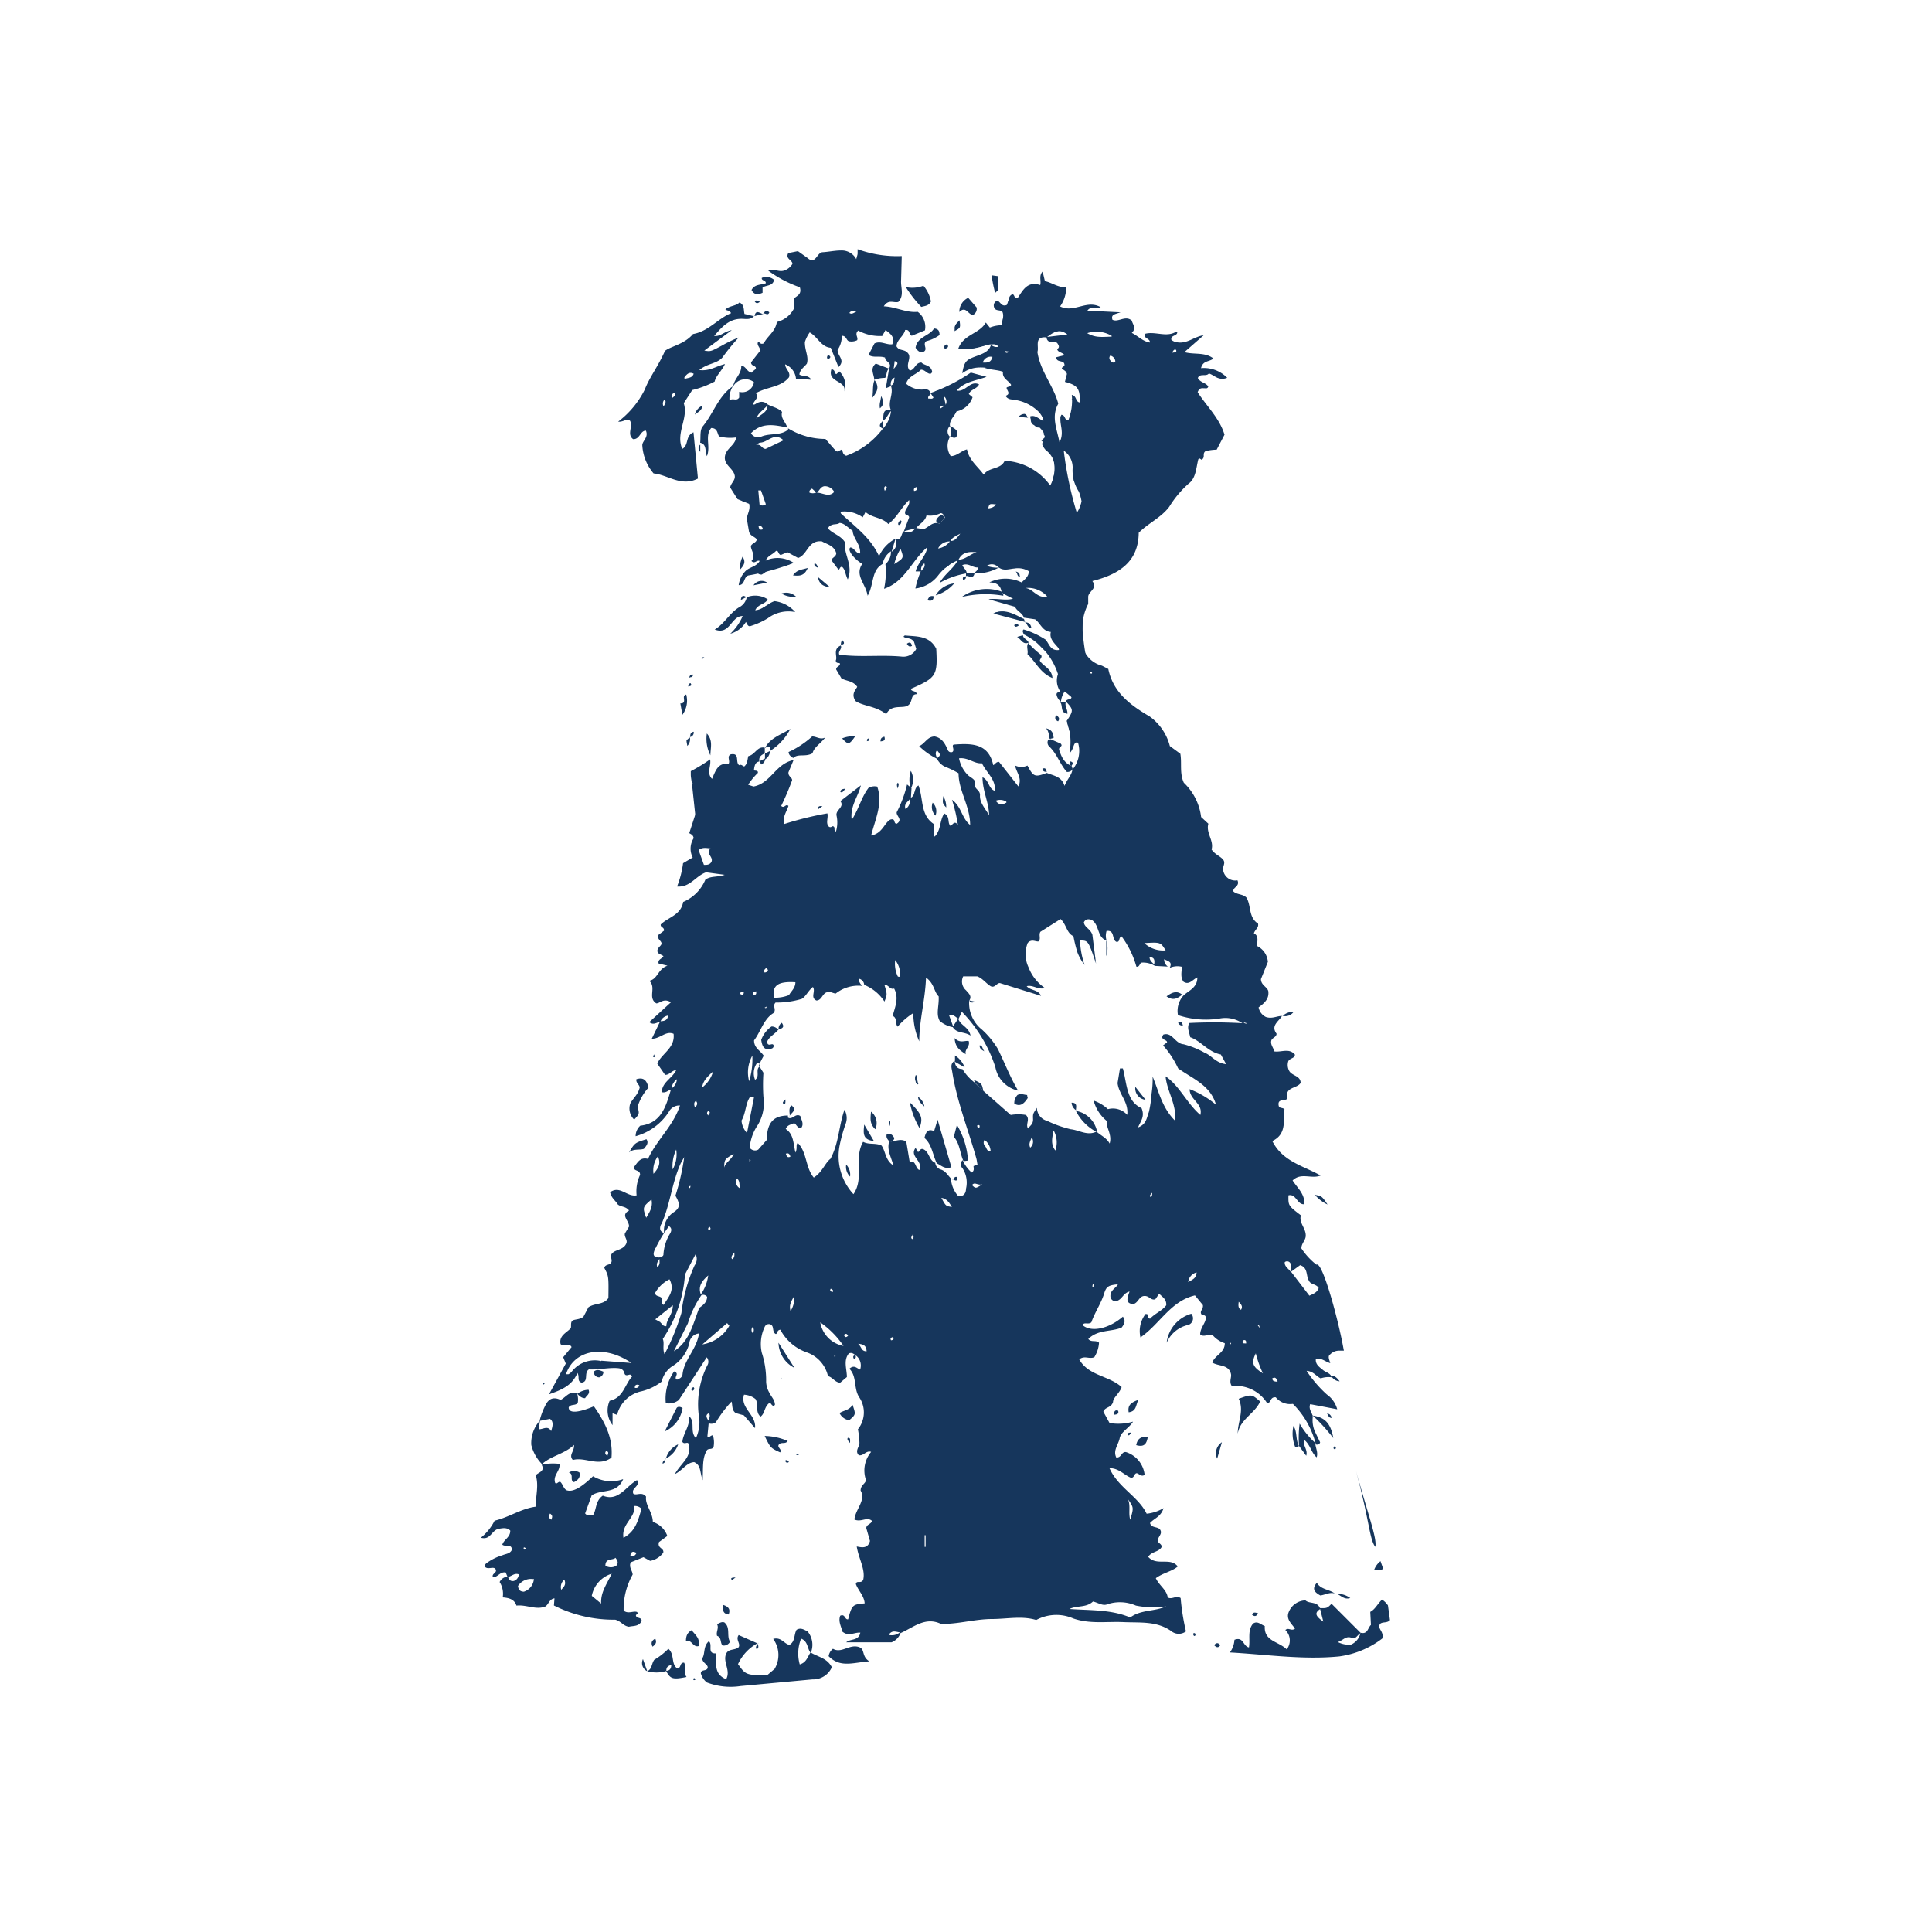 <svg xmlns="http://www.w3.org/2000/svg" viewBox="0 0 200 200" fill="#16365c"><path d="M138.61 139.82h.51l-.06-.3c-.54-3-2.18-9-2.78-8.6a7.07 7.07 0 01-1.56-1.69c0-.55.48-.86.45-1.36 0-.74-.73-1.3-.5-2.06-1.31-1-1.31-1-1.29-2.07.8-.2.9 1 1.65.92.05-1.08-.73-1.69-1.22-2.46.88-.86 1.95-.12 2.9-.51-1.75-1-3.93-1.43-5-3.57 1.51-.72 1.12-2.11 1.26-3.3-.22-.19-.54-.06-.6-.36-.15-.8.67-.41.91-.75-.34-1.21 1-1 1.36-1.61 0-.76-.92-.72-1.19-1.26a1.27 1.27 0 01-.08-1c.2-.33.67-.27.68-.67-.61-.71-1.4-.22-2.13-.33-.11-.42-.45-.74-.3-1.17.14-.27.51-.31.53-.66-.63-.85.22-1.26.56-1.84-.54 0-1 .32-1.66.11a1.38 1.38 0 01-.76-1c.59-.43 1.12-.88 1-1.7-.15-.45-.74-.59-.76-1.22l.72-1.79a2 2 0 00-1.14-1.65c.06-.55.19-1.06-.31-1.31.14-.41.53-.57.43-1-1-.64-.69-1.83-1.19-2.68-.36-.4-1-.3-1.36-.65-.08-.45.7-.51.42-1.15a1.26 1.26 0 01-1.47-1c-.12-.41.28-.75 0-1.12s-.86-.55-1.21-1.07c.27-.91-.61-1.73-.33-2.67l-.75-.69a5.91 5.91 0 00-1.79-3.55c-.46-1-.19-2-.36-3l-1.09-.8a5.41 5.41 0 00-2.1-3.07c-2-1.17-3.77-2.49-4.27-4.91l-.66-.34A2.76 2.76 0 01112 66c.09-.77.05-1.53.11-2.29s0-1.67.34-2.2A3.46 3.46 0 00113 60a6.63 6.63 0 00.76-.18c1.64-.58 3.18-1.25 3.4-3.32a4.91 4.91 0 01.46-1.27c1-1.24 2.53-1.67 3.34-2.91a8.89 8.89 0 011.86-2.44c1.08-.83.95-2.16.87-3.42.75.11 1.44.28 2-.35a3.27 3.27 0 00.39-1.19c-.18-.49-.81-.6-.84-1-.11-1.31-1.08-1.83-2-2.36.91-1 .5-2 .51-3-.54-.45-1.13.07-1.59-.15a2.84 2.84 0 01-.76-1.27l-1.4-.54a13.29 13.29 0 00-2.78-1.43c-.86-.42-1.37-1.66-2.65-1.19 0 .44.7.4.49.9a6.87 6.87 0 01-3.54-.5c-.82.63-1.93.12-2.85.79 1.17 0 1 1.17 1.62 1.51-.2.37-.58.11-.77.35.07.38.64.18.68.59a3.41 3.41 0 001.2 2.32 1.76 1.76 0 01.49 1.66c-.06.3-.29.31-.53.28a3.11 3.11 0 00-.69 1.73c-.55.12-.45-.51-.91-.51a11.53 11.53 0 01.26 2.62 7.29 7.29 0 01.9 1.86c.33-.41.45-.24.59.18a3 3 0 00-.34 2c.32.69 1.25 1 1.21 2-.68.22-.42 1-1.05 1.63-.79-2.53-1-5.05-1.66-7.49-.58-.31-.93-.9-1.77-1.07.62.51-.08.77 0 1.21a2 2 0 00.35.55 2.37 2.37 0 01.77 2.85 5.06 5.06 0 000 2.19c0 .24.22.55-.31.74-.08-2.3-1.59-3.44-3.43-4.29-.34 0 0 .47-.57.49a2.44 2.44 0 00-2.85.89c-.67-.92-1.7-1.45-2-2.61-.56.16-.9.64-1.59.63-.66-2.23-.5-4.24 1.86-5.9l-1 .15c-.08-.5.81-.53.52-1.13-.51-.09-.81.41-1.27.43l-.1-.63a2.33 2.33 0 00-1.32.06c-.42.06.19.6-.12.88l-1 .14c-.18-.2 0-.37 0-.73-.86.54-1.13-.43-1.75-.59-.43.19-.93 0-1.36.33-.73.81 0 1.7 0 2.6-.64.13-.59.86-1 1.17.13 0 .26 0 .28.2s-.25.14-.39 0a2.65 2.65 0 01-.5 1.75 1.2 1.2 0 00-1.6.22 2.94 2.94 0 01-2 .85c-.66-.44-1.42-.73-1.81-1.51-1.53-.11-2.9-1.12-4.57-.73.25.17.54.12.64.54l-2.22 2c-1 .11-.79.89-.73 1.49a13.25 13.25 0 00.63 3.2c-1.52 1.23-1.52 1.23-1.5 1.85a5.26 5.26 0 012.45-.4c0 .56-.51.77-.6 1.17l.77.06c.24.27 0 .5 0 .75l.91-.52a2.7 2.7 0 00.15-1.05c0-.46-.8-.3-.72-1a2.52 2.52 0 011.68.87c.65-.66-.42-1.35 0-2 .46 0 .53.3.58.62s.12.72.53.86c1-.17 1.13-.1 1.35 1a1.75 1.75 0 001.3-.31c.43-.23.87.07 1.29 0 0-.59-1-.8-.47-1.48 1 .06 1 .06 1.56-.4.39.24.79.47 1.13.32 1.38-1 1.39-2.89 2.77-3.93a4.16 4.16 0 001.29 1.06.34.34 0 01.16-.37c.38.12.33.53.48.81.24 0 .48-.35.71 0 .16.58-.44.91-.41 1.53.28.12.51.44.84.36s.24-.81.78-.78c.46.33.22 1 .52 1.23l1.89 1c-1.33.45-2.13 1.33-3.19 1.81a2.79 2.79 0 00-1.43 2.83c1.48-1.26 2.33-3.23 4.38-3.74-.33.54-1 .75-1.22 1.45 1 .22 1.48-.89 2.46-.84-.23.66-.77.87-1.16 1.22a13.27 13.27 0 013 .61l.86 1.14a11.58 11.58 0 004.4.87l.75 1a1.14 1.14 0 00-.92.12 9.87 9.87 0 001.82 1.68c0 .34-.29.24-.45.44.13.42.71.72.55 1.34-.46.27-1.15 0-1.57.5.56.55.9 1.32 1.75 1.4a2.82 2.82 0 00.53 1.46 1.06 1.06 0 010 1.16c.56.82 1.54.46 2.32.84-.54-.16-.77.2-.94.53-.32-.1-.42-.53-.79-.26-.41.62 0 1.32-.22 1.9.61.86 1.55 1.36 1.85 2.35-.3.19-.48-.21-.7 0 0 .93 0 .93-.5 1.53l.46 1.61.3-.61a3.65 3.65 0 01.23 3.37 18.26 18.26 0 00-1.44 3.26c-.51-.66.08-1.47-.61-1.9-.5 0-.85.42-1.42.31a3.58 3.58 0 00-1.77-.64c-.77.69-.1 1.68-.62 2.6l-.55-1.78a6.7 6.7 0 00-1.84-1.47.71.71 0 00-.53.75 2.45 2.45 0 01.43 2c.29.49.91.12 1.12.71A.93.93 0 01103 83c-.32-.52-.24-1.22-.94-1.61.07 1.36.58 2.55.74 3.83-.65-.6-.8-1.55-1.61-2v-1c-.86-.12-.56-1.32-1.49-1.61l.48 2.16c.22.06.45.11.56.35-.56.85 0 1.73 0 2.66-1.29.07-.83-1.49-1.7-1.81 0 .63.32 1.15.18 1.56-.66.48-1.18.09-1.62-.11-.5.38-.38 1.05-1 1.31-.17-.39-.17-.94-.78-.9a7.1 7.1 0 00-1-3c-.21.08-.47.15-.5.38-.13.93-1 1.43-1.28 2.25-.09.24-.27.19-.45.13-.12.36-.41.57-.93.94a2.42 2.42 0 01.86-1c-.11-.45-.4-.36-.61-.14-.4.43-.76.92-1.11 1.36-.35 0-.67.15-1-.09.63-1.38 1.28-2.74.63-4.41-.81 1.36-1.73 2.42-2.76 3.82a13.49 13.49 0 01.67-3.32c-1.3 1.16-2.16 2.41-1.07 4.16a.75.75 0 01-.13.86c-.61-1-2-1.56-1.72-3a10.24 10.24 0 00-4.57.91 5.19 5.19 0 01.33-1.79h-.33c0 .34-.08.6-.51.61-.11-.39.11-.57.41-.71v-1c-.07-.34-.76-.15-.53-.78s.82-.1 1.17-.57c-.32-.83.11-1.65.23-2.53-.62.42-.62 1.23-1.14 1.69-1.22-.16-1.69 1.07-2.67 1.47l-.81-.66c.6-.48 0-1 0-1.48-.55 0-.71-.72-1.25-.76 0 .07-.11.18-.14.18-1-.15-1.44.35-1.63 1.25a2.94 2.94 0 01-.38.72c-.3.69-1.06.09-1.47.53a1.92 1.92 0 00.24 1.39 2.2 2.2 0 011.71 0c.72.26 1.43.74 2.28.31-.69.8-1.43.79-3 0l-1.36.7-.65 2c.24.13.41.21.46.52a2 2 0 00-.1 2l-1 .59a9.88 9.88 0 01-.62 2.41c1.36.11 1.9-1.08 3-1.47l1.93.26c-.82.28-1.42.09-2 .5a4.3 4.3 0 01-2.3 2.31c-.23 1.37-1.56 1.58-2.32 2.33-.06.32.39.27.33.65l-.61.46c-.07.47.34.56.36.85s-.63.49-.36 1l.56.31c-.13.3-.61.32-.5.77l.92.23c-1 .32-1 1.39-1.89 1.56.78.7-.2 1.75.73 2.34.39 0 .77-.59 1.51-.11l-2.24 2.05c.47.36.77 0 1.09 0l-.83 1.72c.89 0 1.46-.86 2.26-.51.17 1.47-1.2 2-1.69 3.08l.81 1.17c.5 0 .68-.47 1.15-.49-.43.87-1.47 1.25-1.49 2.28.44.11.65-.2.94-.26-.51 1.74-1 3.49-3.17 3.73a1.46 1.46 0 00-.48 1.09 6 6 0 003.43-2.51 1.22 1.22 0 011.16-.67c-.71 2.15-2.41 3.56-3.31 5.53-.83-.23-1.1.42-1.47.86 0 .46.66.23.65.79a4 4 0 00-.36 2.12c-1 .19-1.73-1.07-2.74-.32.12.61.59.89.79 1.26.35.29.8.16 1.17.63-.92.5 0 1 0 1.66l-.43.71c-.1.37.33.68.13 1.07-.28.61-1 .59-1.39.93s0 .68-.15 1-.65.17-.72.58c.45.85.45.85.42 3.11-.48.72-1.37.5-2.06.95l-.53 1c-.42.32-1 .23-1.17.43s-.07.5-.13.74c-.42.47-1.25.77-1.06 1.65.34.35.85-.23 1.14.31l-.87 1.05.27.66-1.74 3.18c1.25-.44 2.4-.89 2.94-2.21.27.39-.08.83.43 1 .79-.1.2-1 .76-1.37 1.09.05 2.27-.24 3.15-.11.65.16.42.62.68.7s.47-.24.64.15c-.76.82-.91 2.21-2.32 2.51a2.48 2.48 0 00.3 2.52v-1.23l.47.17a3.3 3.3 0 012.55-2.45 5.56 5.56 0 002.07-1 2.57 2.57 0 011.21-1.66 3.89 3.89 0 001.65-2.32 1.1 1.1 0 011-1c-.23 1.64-1.57 2.72-1.71 4.28a.56.56 0 01-.22.33 1.26 1.26 0 01-.35.17c-.2-.1-.13-.23-.09-.36s.2-.34-.21-.49a4.94 4.94 0 00-.86 3.28 1.62 1.62 0 001.36-.33l2.88-4.41a.71.71 0 01.06.84 9 9 0 00-.83 5.53 3.91 3.91 0 01-.35 2c-.68-.72 0-1.7-.73-2.29.17 1-.61 1.8-.67 2.68.22.3.52-.06.64.19.41 1.37-.81 2-1.42 3.14.84-.42 1.21-1.2 2-1.24.73.32.56 1 .88 1.87.06-1.3-.07-2.29.46-3.13.2-.19.51 0 .67-.32a2.58 2.58 0 00-.07-1.2c-.28 0-.37.32-.57.11l.13-1.35a.78.78 0 00.75-.11 12.7 12.7 0 011.62-2.14c.12.45 0 .87.43 1.19l.85.24 1.15 1.32c.16-1.4-1.57-2.05-1.14-3.46a2.06 2.06 0 011.19.45c.35.56-.06 1.33.52 1.82.47-.33.36-1 .92-1.42.13-.13.29.54.57.2 0-.5-.37-.82-.56-1.23a2.39 2.39 0 01-.35-1.17 9.23 9.23 0 00-.45-3 4.12 4.12 0 01.31-2.69.46.46 0 01.58-.24c.44.17.13.81.57 1 .21-.09.08-.39.46-.45a4.94 4.94 0 002.74 2.35 3.38 3.38 0 012.19 2.45c.5.14.72.65 1.26.69l.7-.59c0-.83-.39-1.73.21-2.45.36-.13.51.09.7.2a1.31 1.31 0 01.46 1.48c-.34-.12-.6-.54-1.11-.09.8.82.42 2 1 2.93a2.79 2.79 0 01-.12 3.34 8.58 8.58 0 01.16 1.4c0 .43-.5.84-.07 1.28.49.12.77-.53 1.28-.34a3 3 0 00-.54 2.89c0 .39-.54.51-.55 1.11.59 1-.54 1.93-.64 3 .7.32 1.29-.33 1.82.14-.09.36-.59.35-.59.75l.38 1.33c-.22.8-.81.68-1.37.57.2 1.28.92 2.38.67 3.45-.25.46-.68 0-.76.44.25.69.86 1.21.91 2-1.26.11-1.32.16-1.71 1.65-.36.07-.3-.61-.82-.37-.23.61.13 1.16.22 1.64.64.55 1.24.06 1.86.11-.17.88-1 .6-1.46 1h4.7a1.63 1.63 0 00.92-.95c1.34-.58 2.55-1.74 4.2-.95h.14c1.72 0 3.37-.5 5.11-.51 1.56 0 3.11-.35 4.6.1a4.39 4.39 0 013.83-.16c1.73.6 3.46.3 5.2.38s3.4-.13 4.92.91a1.23 1.23 0 001.55.05 23.75 23.75 0 01-.55-3.45c-.48-.32-.86.19-1.34-.06-.09-.79-.9-1.25-1.23-2 .76-.56 1.67-.69 2.27-1.21-.76-1-2.19 0-3.06-1 .36-.57 1.09-.48 1.38-1 .09-.36-.49-.42-.38-.79s.47-.62.25-1-.93-.15-1.06-.71c.42-.48 1.14-.65 1.4-1.54a4.29 4.29 0 01-1.75.58c-.88-1.81-2.94-2.69-3.85-4.72 1 0 1.56.75 2.24 1 .33 0 .3-.37.52-.46s.51.44.88.15a2.78 2.78 0 00-1.93-2.35c-.48-.07-.45.6-1 .56-.37-.73.23-1.35.35-2s1-1.07 1.38-1.71a5.45 5.45 0 01-2.43.14l-.64-1.17c.17-.51.8-.37 1-1 0-.46.68-.9.89-1.55-1.33-1.2-3.44-1.16-4.39-2.87.57-.43 1 0 1.56-.22a3.18 3.18 0 00.49-1.5c-.35-.32-.8 0-1.11-.39 1-1 2.38-.72 3.45-1.18.3-.38.44-.71.13-1.13-1.48 1.28-3.32 1.65-4.19.86.22-.34.63 0 .93-.28.34-1 1-1.93 1.33-3 .21-.71.47-.84 1.42-.93-.24.43-.79.6-.78 1.21a.53.53 0 00.58.54c.65-.15.71-.84 1.4-1-.23.64-.47 1.24.39 1.3.52-.14.58-.8 1.12-.84s.68.49 1.16.34l.4-.58c.3.34.77.54.73 1.2-.43.58-1.2.86-1.67 1.39-.39-.05 0-.52-.48-.48a2.92 2.92 0 00-.52 2.42c2-1.38 3.13-3.77 5.64-4.35l.82 1c.07.4-.3.58-.19.88s.51 0 .49.49-.57 1-.58 1.66c.44.39.85-.17 1.37.17a2.79 2.79 0 001.18.75c0 1-1 1.21-1.3 2 .66.41 1.68.18 1.93 1.15.11.39-.23.81.1 1.29a3.81 3.81 0 013.65 1.76c.46 0 .26-.66.9-.6a1.91 1.91 0 001.77.68 8.9 8.9 0 012.38 4.21c.16 0 .35.06.44-.23l-.57-1.18a3 3 0 01-.19-1.47v.06c0-.45-.48-.79-.27-1.36l2.8.53a2.77 2.77 0 00-1.07-1.53 12.44 12.44 0 01-2.1-2.45c.72.05 1 .57 1.46.78a2.37 2.37 0 011.13-.11c-.12-.46-.6-.5-.9-.76s-.82-.56-.73-1.16c.6-.11 1 .33 1.49.45-.12-.4-.29-.72 0-.91a1.27 1.27 0 01.9-.38zM123.05 40.7a.28.28 0 01-.36-.09c.15-.12.31-.14.36.09zm-4.15-1.84c-.23.09-.29 0-.34-.23.23-.09.29.05.34.23zm-1-1.46c.21.31.13.46-.24.49-.11-.25.02-.38.22-.49zm-3.7 9.6c-.14 0-.25-.07-.23-.24.21-.05.3.01.23.24zm.8.81v-.23c.16-.06.29 0 .29.16s-.19.17-.29.07zm1-6.21l-2-1.62c1.14.11 1.63 1.06 2.37 1.73a1 1 0 01-.37-.11zm.39.86q-.12-.15 0-.24c.32 0 .59.06.69.43-.34.18-.53-.05-.73-.19zm.88-7.21c-.19.16-.35.39-.66.2.09-.39.39-.19.62-.2zm-1.88 1.59c.64.64.74 1.6 1.32 2.32-1.44-.43-1.73-2.27-3.3-2.55.83-.75 1.4-.31 1.94.23zm-.42 2a2.08 2.08 0 01-1.68-.85 2.06 2.06 0 011.64.86zm-2.84.79c-.41 0-.48-.22-.48-.58.35.05.59.16.44.59zm.07-1.28c-.11 0-.24-.07-.16-.24.07.05.21.08.12.25zM83.66 51c.29-1 1.43-.16 1.64-1 .59.31.94.43 1.08.8-.03.59-1.04.67-2.72.2zm11-2c-.16-.11-.09-.19 0-.27.19.15.09.27 0 .27zm2.23-6.51c.22-.63.83-.86.78-1.35a.9.9 0 01.69-.12 1.62 1.62 0 01-1.47 1.51zm4.28 10.88v-.06h1.18v.06zm.92-.81c.52-.67.52-.67 1.31-.3-.4.15-.79.52-1.31.34zm5.74 7.33a.59.59 0 01.49.39c-.38.15-.43-.11-.49-.35zM73.47 82.62c.43-.58.68-1.09 1.56-1.11-.24.85-.57 1.26-1.56 1.11zm-5.09 23.1a1 1 0 01.79-.59c-.09.55-.45.56-.79.59zm1.13 7a1.4 1.4 0 01.56-1 1.22 1.22 0 01-.56.96zm-7.27 28.18a3 3 0 00-3.06 1.1 1.23 1.23 0 01-.33.26h-.26c.85-2.55 3.95-3.1 6.78-1.16l-3.13-.24zm3.47 2.8c0-.36.18-.41.47-.31a.35.35 0 01-.47.27zm7.09-58.4h.13-.19zm.86 3.89c-.14.29-.39.36-.79.34L72.32 88c.4-.31.76-.21 1.24-.17-.56.51.29.85.1 1.36zm.3-3.92c.55-.48.84-.75 1.39-.62-.21.61-.6.7-1.35.62zm2 34.15c-.21.64-.85.87-1 1.45.04-.87.04-.87 1.04-1.45zm-2.14-8.51a3.12 3.12 0 01-1.13 1.66c.07-.63.46-1.05 1.14-1.66zM73.46 127c.15.18.12.29-.11.34-.09-.17-.02-.27.11-.34zm-.14-12c.35.21 0 .29 0 .48-.22-.25-.1-.37 0-.48zm0 17a4.54 4.54 0 01-.77 2c-.34-.91.21-1.48.8-2zm-1.25-18c.16.21.13.4-.13.63-.16-.42-.05-.58.16-.71zm-.61 8.86c0 .12-.06.15-.15.1s.09-.23.18-.18zM70 119a3.16 3.16 0 01-.37 2.06A4 4 0 0170 119zm-1.53 7.72c.9-2 1.08-4.28 2-6.3l.36-.64a23.49 23.49 0 01-.91 4c.48.82.51 1.26-.17 1.7a2.24 2.24 0 00-1 2.17c-.5-.19-.47-.55-.32-.89zm-1.57-.64c-.39-1.11-.39-1.11.54-1.91.17.83-.23 1.33-.58 1.95zm1.2-6.36c.37.75 0 1.27-.45 1.79a2.45 2.45 0 01.41-1.75zm-.22 9.46a14.51 14.51 0 01.86-1.53l.51-.72c.36.23.23.54.13.74a4.64 4.64 0 00-.7 2.19c0 .18-.23.26-.42.31-.85.01-.59-.55-.42-.95zm.17 2c-.16-.37.07-.6.21-.86.01.31.11.62-.26.87zm1.26 1.26c.59 1.14-.13 1.85-.61 2.64-.43-.19 0-.55-.24-.75s-.55-.1-.66-.46a3.55 3.55 0 011.47-1.42zm-.92 4.45l-.56-.31 1.82-1.46c0 1-.68 1.46-.67 2.17-.41.01-.45-.29-.63-.39zm.42 3.33c-.27-.58 0-1.17-.2-1.61a13.61 13.61 0 002.3-6.68l1.1-2.1a1.12 1.12 0 01-.11 1.17 16.52 16.52 0 00-1.36 4.92 24.23 24.23 0 01-1.77 4.31zm3.56-4.79c-.65 1.68-1 3.44-2.61 4.45l1.45-2.89a10.57 10.57 0 011.41-2.93.52.52 0 01.58.19c-.02.65-.54.92-.87 1.19zm1 11.67a1.44 1.44 0 01-.22-.4.3.3 0 01.24-.39c.19.28-.01.54-.06.8zm-.66-7.93l2.56-2.2.23.27a3.91 3.91 0 01-2.83 1.94zm3.09-8.81c-.19-.24 0-.41.21-.71.05.4-.01.58-.25.72zm54.69 7.21l-.28-.36c.11-.11.14 0 .24.37zm-9.78-39.19a2.85 2.85 0 01-2.25-.75c1.68-.1 1.68-.1 2.21.76zm-1.19 1.5c-.21-.23-.5-.4-.52-.79.58 0 .52.4.48.8zM113 69.73c-.08 0-.15 0-.17-.24.23.09.27.19.17.24zM92.67 99.39a2.27 2.27 0 01.5 1.62c0 .11-.09.14-.23.07a3 3 0 01-.27-1.69zm-4.94-11.34c-.22 0-.29-.17-.42-.28.17.03.35.05.42.28zm-5.39 13.63c0 .62-.47.95-.66 1.33a3.83 3.83 0 01-1.56.27c-.22-1.28.44-1.71 2.22-1.6zm-3-1.48c.3.3.13.41-.18.48-.16-.23.03-.35.16-.48zm-.18 4.11l.19-.11c0 .19-.09.17-.21.11zM78 103c-.21-.35.15-.3.26-.39.08.32-.04.39-.26.39zm.16 8.76a1.79 1.79 0 01.24-1.76c.29 0 .21.26.23.41-.46.34.08.98-.46 1.37zm-.28-25.7c.19.28.22.42-.18.4zm0 23.15a7.85 7.85 0 01-.33 2.72 3.54 3.54 0 01.36-2.7zM76.3 122c.29.27.23.52.28 1a.72.72 0 01-.28-1zm.7-19.34c0 .33-.11.37-.37.24.01-.21.12-.3.37-.24zM76.76 116c.47-.78.39-1.76.91-2.49l.38.1-.72 3.68a2.16 2.16 0 01-.57-1.29zm.82 4.22V120c.21.11.09.17 0 .23zm.34 17.78a.47.47 0 010-.63.49.49 0 010 .63zm3.43-18.57c.25-.09.4 0 .47.31-.33.15-.4-.08-.47-.32zm.49 16.3c-.18-.64.06-1 .38-1.57a2.52 2.52 0 01-.38 1.56zm4.64 4.7h-.1c-.02 0 0-.07 0-.11s.14 0 .1.1zm-1.57-3.54a9.41 9.41 0 012.41 2.44 3 3 0 01-2.41-2.45zM86 133.4c.12.09.32.12.2.35-.2-.05-.34-.12-.2-.35zm1.39 4.77c.17-.15.29-.1.4.11-.24.23-.35.14-.43-.11zm1.48.94c.68.06.81.32.84.78-.58-.02-.49-.43-.87-.78zM92 169.24c.36-.55.78-.29 1.16-.26a1.29 1.29 0 01-1.16.26zm.46-30.83c.1.23 0 .31-.22.34-.13-.24.03-.29.2-.34zm2-10.1c-.28-.25 0-.31 0-.51.23.31.05.39-.06.51zm1.36 31.82h-.1v-1.21h.1zM97.45 124c.61.1.82.53 1.09.94-.63-.09-.63-.09-1.09-.94zm3.17-1.32c.31-.39.55.08 1.07-.09-.69.46-.69.46-1.07.09zm.76-5.94c-.18 0-.24-.08-.21-.25.25-.07.28.04.21.25zm.63 1.94a.51.51 0 01-.09-.68 1.58 1.58 0 01.63 1.17c-.41.04-.4-.33-.55-.49zm4.64.12c-.19-.39 0-.65.15-1.06a.79.79 0 01-.15 1.06zm2.6.3c-.48-.64-.36-1.2-.18-2.08a2.56 2.56 0 01.18 2.08zm7.75 38.22c-.21-.7.06-1.43-.23-2.12.6.87.6.87.23 2.12zm-3.84 8.47c.52.12 1 .49 1.48.28a4.12 4.12 0 012.95.14 9.11 9.11 0 003.13.08c-1.2.55-2.61.32-3.72 1.15-2-.85-4.18-.72-6.29-.88.78-.38 1.74-.11 2.43-.77zm-.07-32.59c0-.14 0-.27.16-.3.02.15.1.31-.18.3zm6-9.29c-.1-.19 0-.23.19-.44-.02.31-.03.43-.19.44zm3.91 8.81a1.16 1.16 0 01.87-1c-.02.6-.4.73-.87 1zm4.34 6.46a.27.27 0 010-.11l.07-.06c.07-.06.02.15-.07.17zm-4.23-33.28c-.26.51 0 .93.1 1.47 1.12.39 1.86 1.54 3.17 1.79l.55 1c-1.06-.1-1.52-.92-2.24-1.19a9 9 0 00-2.17-.87c-.9-.07-1.15-1.29-2.09-1-.4.58.42.49.38.81l-.41.31a9.57 9.57 0 011.56 2.38c1.53 1.08 3.36 1.76 3.92 3.76a9.46 9.46 0 00-2.73-1.61c0 1.11 1.41 1.47 1.11 2.67-1.42-1.23-2.14-3-3.6-4 .14 1.55 1.13 2.82 1 4.61-1.37-1.35-1.68-3-2.34-4.58a10.15 10.15 0 01-.11 1.76 11.43 11.43 0 01-.28 1.91c-.23.58-.24 1.26-1.12 1.59.26-.64.73-1.12.36-2-1.57-.69-1.51-2.53-1.93-4.11h-.3l-.25 1.52c.14 1.19 1.16 1.94 1 3.29a2 2 0 00-2-.59 4.17 4.17 0 00-1.48-.89 4.09 4.09 0 001.36 2.11c-.11.65.58 1.37.3 2.34-.33-.61-.92-.83-1.36-1.24-.94.47-1.78-.15-2.66-.24a11.74 11.74 0 01-2.45-.87 1.41 1.41 0 01-1.06-1.35c-.37.58-.43.58-.4 1.14s-.3.69-.52 1c-.29-.45.26-.95-.22-1.4a4.67 4.67 0 00-1.57 0l-2.91-2.56-.84-.8a5.18 5.18 0 01-1.25-1.39c-.56 0-.77-.36-.8-.86-.51.33-.31.76-.24 1.23.48 3 1.64 5.9 2.47 8.84.06.21.08.44.13.68l-.41.15c0 .21.12.46-.19.67a3.73 3.73 0 01-.94-1.28.58.58 0 000 .85 2.74 2.74 0 01.35 2.11c0 .4-.2.83-.8.76a3 3 0 01-.76-1.83c-.34-.33-.55-.78-1.07-.93a.79.79 0 01-.55-.69c-.65-.24-.61-1.1-1.21-1.39-.3-.15-.39.14-.57.29l-.26-.44c-.68.89.83 1.35.39 2.29-.46-.19-.32-1.07-1-.83l-.35-2.1c-.57-.4-1.18 0-1.78 0-.24.84.2 1.57.45 2.46-.86-.54-.8-1.46-1.23-2.06-.62-.31-1.3-.06-1.91-.39-1 1.74.15 3.74-1 5.42a5.8 5.8 0 01-1.42-5.1 15.89 15.89 0 01.59-2.12 1.73 1.73 0 00-.1-1.52c-.6 1.7-.56 3.4-1.45 5.08-.55.4-.85 1.4-1.73 1.94-.89-1.07-.68-2.61-1.66-3.59-.23.25 0 .56-.24 1-.23-1-.18-1.9-1-2.44.17-.43.53-.44.79-.57s.37.56.81.47c.32-.44 0-.85-.09-1.24-.5-.34-.82.44-1.28.16a.18.18 0 010-.13.35.35 0 010-.08c-1.49 0-2.17.72-2.2 2.53l-.88 1a.68.68 0 01-.88-.2 4.89 4.89 0 01.68-2.11 4.38 4.38 0 00.74-3.14 19 19 0 010-2.51l-.48-.76q.25-.54.51-1c-.35-.55-1-.78-1-1.59.69-.91 1-2.22 2-2.82.37-.4-.15-.72.23-1.1a8.74 8.74 0 002.71-.38c.42-.24.66-.84 1.15-1.23.32.46-.3 1.08.36 1.4.52 0 .61-.64 1-.82s.66.06 1 .1a3.78 3.78 0 012.77-.79 1.1 1.1 0 01-.4-.75.68.68 0 01.58.64 4.5 4.5 0 012.1 1.73c.29-.73.29-.73 0-1.72.42-.06.58.54 1 .37.53 1 .09 1.9-.15 2.84.49.2.22.73.51 1.11a7.33 7.33 0 011.63-1.41 7 7 0 00.61 2.93c0-2.18.62-4.27.7-6.6.87.61.83 1.51 1.31 1.94.06 1-.31 1.81.11 2.55a2.91 2.91 0 001.42.65l-.47-1.29c.48-.08.7.26 1 .42l.34-.73a14.63 14.63 0 013.47 5.73 3.06 3.06 0 002.35 2.43c-.84-1.43-1.4-2.9-2.09-4.31a9 9 0 00-1.64-2 3.5 3.5 0 01-1.33-3c.33-.48-.07-.76-.32-1.07a1.2 1.2 0 01-.3-1.45h1.45c.55.2.91.72 1.36 1s.67-.35 1-.3l4.25 1.32c-.3-.67-1.07-.52-1.49-1 .66-.17 1.16.4 1.89.19a4.56 4.56 0 01-1.7-2.15 3.17 3.17 0 01-.08-2.52c.4-.43.77-.13 1.1-.15.31-.26 0-.66.21-1l2.09-1.32c.62.57.62 1.46 1.33 1.77a14.57 14.57 0 00.41 1.67 5 5 0 00.74 1.31 9.19 9.19 0 01-.47-2.53c.85 0 .85 0 1.66 2.39l-.38-3c-.23-.62-.82-.75-.88-1.27.18-.37.48-.35.79-.26.85.49.54 1.8 1.56 2.15a1.72 1.72 0 010-1c.89-.1.51.85 1 1.12.44.09.2-.45.56-.55a9.51 9.51 0 011.53 3.13c.36.06.33-.41.55-.42a2.32 2.32 0 011.37.34l1.33.07a.92.92 0 01-.38-.76c.46.23.87.26.58.89a2 2 0 011.25-.11c0 .51-.18 1.07.18 1.55.59.37.91-.21 1.43-.45 0 1.09-.91 1.35-1.46 1.9a2.38 2.38 0 00-.55 2 9.08 9.08 0 004.36.35 3.13 3.13 0 012.31.49 51.48 51.48 0 00-5.5-.02zm5.36 29.69c-.3-.16-.29-.42-.24-.83.27.29.45.48.24.83zm.48 3.48c-.24 0-.34 0-.32-.2a.25.25 0 01.17-.15c.2.02.2.13.2.35zm-.24-33.26l.4.13c-.22.06-.3-.04-.4-.13zM130 140.1a10.71 10.71 0 00.74 2.07c-1.09-.69-1.23-1.08-.74-2.07zm1.74 2.57c.29-.14.39 0 .52.37-.34-.04-.54-.04-.55-.37zm1.24-12a.39.39 0 01.52 0c.28.29.16.64.12 1-.26-.39-.68-.56-.62-1.03zm2.59 3.49l-1.92-2.51.94-.68c.85.27.58 1.11.92 1.62.17.41.76.31 1 .75-.16.45-.51.58-.97.79z"/><path d="M101.11 55.6l-.02.04.12-.01-.1-.03zm-8.3-27.25a37.51 37.51 0 01-3.62-1.87v1a4.51 4.51 0 00-4.25-1c-.32.31 0 .84-.57 1-.64-.33-1.06-1-1.8-1.23l-.3.54c0 .33.44.28.36.6-.59.39-1.29.69-1.44 1.52a3 3 0 012 1.18c-.06.58-.55.71-.79 1.12a1.89 1.89 0 01-1 1.91 10.56 10.56 0 00-3.16 4.36c.2.65.71.61 1 .83.4.44.41 1.09 1 1.39.24-.09.54 0 .86-.51s-.3-1.08.15-1.75a.9.9 0 00.93.11c.22.18 0 .6.51.7-.13-.59.5-.64.68-1 .06-.63-.33-1.1-.37-1.63a1.66 1.66 0 01.83-1.27 9.11 9.11 0 012.41 1.05c.56 0 .45-.54.82-.76a4 4 0 001.71-.64l1.11.54c.88-.07 1.6-.62 2.39-.39.27-.3.38-.54.2-.88A4.69 4.69 0 0090.55 32l-3.84 1.28c.25-1.45 1.94-.8 2.29-1.86h2c.21-.22.23-.61.57-.74s.75 0 1.08-.3a2.3 2.3 0 00.19-1.43zm-9 .54c.25 0 .21.15.16.28-.13-.04-.29-.06-.15-.28zm.21.33c.18 0 .36 0 .38.26-.27.12-.29-.1-.4-.26zm6.28 1.07c-.15-.27 0-.4.13-.46s.2 0 .21.09a.34.34 0 01-.33.37zM56.1 151.62a5.44 5.44 0 011.81-.08c.12.73-.68 1.15-.45 1.94.13.26.34-.15.54-.08.27.24.31.67.65.87.63.21 1.45-.22 2.74-1.45a3.67 3.67 0 003.12.3c-.66 1.59-2.24 1-3.26 1.68l-.68 1.87c.24.3.52.2.83.16.37-.6.22-1.47 1-2 1.62.65 2.37-.95 3.54-1.61.39.66-.66.8-.37 1.42.36.2.87-.26 1.31.29-.12.86.69 1.61.7 2.62a2.33 2.33 0 011.5 1.45l-.86.63c-.21.67.55.6.44 1.1a2.15 2.15 0 01-1.36.85l-.69-.38-1.32.53c-.22.54.19.87.2 1.27a7.23 7.23 0 00-.93 3.73c.47.38 1 0 1.38.14.16.17 0 .22-.11.32 0 .41.61.17.59.61-.27.6-.89.49-1.31.6-.59-.07-.82-.58-1.42-.73a13.74 13.74 0 01-6.35-1.47l.06-.74c-.56.07-.62.69-1 .87-1 .33-1.9-.23-2.94-.12-.21-.66-.79-.8-1.42-.85a2.27 2.27 0 00-.32-1.59 1 1 0 01.86-.56c.08.21.15.43.45.46s.64-.26.68-.69c-.47-.19-.77.23-1.17.27l-.19-.47c-.58-.1-.82.49-1.31.5-.21-.38.46-.45.27-.82s-.77.06-1.09-.25c-.07-.15 0-.26.1-.36A5.36 5.36 0 0152 161c.36-.16.83-.15 1-.6-.08-.64-.7-.23-1-.5.16-.54.84-.76.82-1.46-.4-.39-.9-.21-1.24-.18-.72.22-.83 1.2-1.8.92a5.36 5.36 0 001.42-1.76c1.5-.35 2.74-1.25 4.26-1.45 0-1.21.33-2.18 0-3.25.24-.3 1-.39.61-1.09zm8.44 7.57c1.28-.68 1.53-1.87 1.87-3a.94.94 0 00-.75-.29c.15 1.24-1.35 1.81-1.12 3.29zM62.23 166c-.06-1.19.58-2 1.09-3.09a3 3 0 00-2.06 2.29zm-7-2.53a1.61 1.61 0 00-1.61.71c.05.37.19.58.61.59a1.5 1.5 0 001.04-1.34zm8.44-2.17c-.35.23-1 0-1 .78a1.07 1.07 0 001.13 0c.2-.25.2-.46-.09-.82zm-5.61 3.32c.27-.33.59-.53.36-1.1a1 1 0 00-.32 1.06zm-1-7.25c.06-.25.24-.44-.12-.69-.11.2-.26.39.15.65zm8.82 3.38c-.44-.24-.55-.05-.63.26.34.14.5.05.66-.3zm-11.44-.46a.5.5 0 00-.17-.11s-.08.05-.08.06a.81.81 0 00.1.18zm49.19-126.2a15.57 15.57 0 01.77-3c.4-.24.28.29.67.26.53-.22.67-1.06 1.4-1.41.5-.07 1.19.44 1.56-.29 1.36.4 1.43 1.33 1.27 2.46 1.18.23 2.25.74 3.47.51.45.11.76.49 1.25.75-1.22.57-2.4-.26-3.64.14-.64 1.23-2.41.72-3.32 2a16.66 16.66 0 001.4 4.17 3.81 3.81 0 01.66 2.87 10.57 10.57 0 00.15 2.59l-1.65-2.41a4.44 4.44 0 00-2.48-1.32c-.31-.48.36-.52.26-1a1.91 1.91 0 01-.9-1.52c-.74-.68-1.65-.5-2.54-.8 1-.83 2 0 2.94-.49-.33-.49-.88 0-1.3-.35.14-.76 1.24-.33 1.42-1.25-1.65-1-3.29 0-5 .16a1.36 1.36 0 011-1.44 6.47 6.47 0 012.68-.59.82.82 0 00.59.82 1 1 0 00-.66-.86z"/><path d="M143.89 167.71l-.21-1.52a2.18 2.18 0 00-.61-.6c-.48.45-.7 1-1.22 1.27l.07 1.35c-.34.31-.32 1-1.08.81l-3-3c-.44.46-.49.47-1.2.45-.3-.72-1.12-.43-1.5-.8a1.92 1.92 0 00-1.71 1.16c-.35.77.27 1.25.63 1.76-.37.31-.68-.16-1 .15a1.49 1.49 0 01.14 2c-.85-.84-2.37-.83-2.27-2.41-.44-.17-.75-.56-1.21-.26-.61.72-.28 1.64-.43 2.47-.63-.13-.55-1.15-1.5-.79a2.49 2.49 0 01-.47 1.31c3.88.22 7.59.78 11.33.41a9.4 9.4 0 004.44-1.85c.19-.71-.42-.94-.29-1.38s.78-.14 1.09-.53zm-7.23-1.14l.33 1.3c-.74-.53-.99-.87-.33-1.3zm3.19 3.68a2.47 2.47 0 01-1.36-.27c.59-.18.84-.7 1.49-.41.35.15.55-.33.85-.5a1.69 1.69 0 01-.98 1.18zM89.82 71.06c-1.11-.44-2.43-.48-3.12-1.68l.86-1.3c1.69.13 3.46-.23 5.25.15a2.91 2.91 0 002.69-.78c.23-.22.36-.55.73-.59a2.4 2.4 0 01.37 2.83c-.49 1.2-1.87.89-2.66 1.69a1 1 0 01.1 1.47c-.77.31-1.75.05-2.47.91-.89-1-2.46-.46-3.13-1.63.3-.77 1.11-.52 1.38-1.07zm-33.69 80.53a4.29 4.29 0 01-1.13-2 3.45 3.45 0 01.9-2.54l-.13.91c.48 0 .95-.42 1.28.19.19-.57.26-1-.12-1.27l-1.07.21a6.84 6.84 0 01.56-1.53c.34-.76.85-1 1.61-.64.57-.28.94-1 1.71-.66a2 2 0 01.07.95c-.22.35-.75.1-.94.49 0 .61.93.59 2.61-.12 1.09 1.58 2 3.21 1.82 5.31-1.35 1-2.73-.11-4 .25-.47-.54.18-.88.12-1.56-1 .95-2.39 1.12-3.33 2zm6.76-.89c0-.21.24-.36-.15-.51-.07.16-.21.31.15.51zm15.62 19.36a4.68 4.68 0 00-2.11 2.21c.78 1.11.85 1.14 3 1.16l.79-.67a2.83 2.83 0 00-.15-3.1c.83-.23 1.13.51 1.68.62.62-.35.45-1.07.74-1.56.44-.27.79 0 1.14.16a2.18 2.18 0 01.33 2.23c-.38-.42-.25-1.19-1-1.48a4.15 4.15 0 00-.14 2.67c.71-.2.81-.81 1.12-1.24.75.46 1.72.58 2.2 1.53a2.1 2.1 0 01-2 1.26l-7.44.69a6.9 6.9 0 01-3.49-.37 1.79 1.79 0 01-.63-.94c0-.45.59-.2.7-.55s-.53-.51-.56-1c.33-.46.08-1.26.69-1.78.44.37-.22 1.27.7 1.26.12 1-.24 2.13 1.09 2.67.51-.91-.38-1.79 0-2.63.24-.56.92-.33 1.3-.69.21-.39-.35-.78 0-1.25l1.92.85zM75.38 43.69c.55-.41.33-.94.51-1.44.78-.29.8-1.66 2-1.52.56.36 0 .72 0 1.07.33.31.71-.33 1.09.2-.48.88-1.58 1.52-1.45 2.69a11.6 11.6 0 01.68 7.15c-.27.09-.4.18-.52.17-.27 0-.54-.1-.88-.16a3.66 3.66 0 00-.81-1.11c0-.59.57-1 .34-1.44-.15-.65-.88-.79-1-1.48 0-.35.33-.42.66-.53-.51-.81.55-1.18.47-1.87-.44-.36-1 0-1.61-.37-.22-.36-.44-1-1.35-.85a13.26 13.26 0 011.23-2.84c.38.83.26 1.64.64 2.33zm-.81-5.61l-.83 1.37a5.74 5.74 0 00-2.74 1c-.18.34 0 1.07-.7 1.31.65 1.5.51 2-.81 2.76-.21 1 1 1.32 1 2.22.74-.13.58-.75.9-1.19.18 1.47 1.4 2.85-.08 4.21a12.38 12.38 0 01-3.54-1c-1.16-1.59-.73-3.06.24-4.41A25.62 25.62 0 0070 40.78a3.53 3.53 0 012.07-1.87 15.84 15.84 0 012.5-.83zm-4.79.18l.9.05h.08c-.8 1.31-2 2.29-2.72 3.67a.61.61 0 01-.57.31 6.6 6.6 0 00.53-1.61c-.24-.42-.48.25-.79-.17a6.34 6.34 0 011.38-2.8 1.41 1.41 0 01.84-.18c.36.2.27.52.37.77-.31 0-.65-.18-.84.32a.75.75 0 00.82-.36zm26.36 21.95a2.06 2.06 0 01-1.24.64 6 6 0 013.72-4.54h-.05c.22.23.61.2.78.5-.06.58-.78.48-.93 1a1.6 1.6 0 00-1.27.3 2.09 2.09 0 001.24-.33c.14.91-.64 1-1.18 1.28s-1.07.19-1.36.72c-.09.32.16.4.32.54zM67 173c.51-.2.43-.78.73-1.18a7.12 7.12 0 001.46-1.14c.66.58.27 1.52.87 2 .51.09.24-.6.76-.56.25.46-.11 1 .25 1.48-1.43.29-1.68.21-2.12-.64.36 0 .53-.2.54-.6-.44.1-.52.32-.51.62A3.46 3.46 0 0167 173zm36.77-111.6c-.11-.4.37-.46.45-.79l-.84-.3a1.5 1.5 0 011.72 0c.09.2 0 .48.24.61 2.25 1.15 2.25 1.15 2.47 2.26-1.55-.31-2.65-1.46-4.07-1.8zM85.78 171.45a1.18 1.18 0 01.45-.77c.92.55 1.8-.63 2.85-.11.43.29.16.94.91 1.41-1.68.12-2.99.7-4.21-.53zm42.45-26.65c1.34-.48 1.34-.48 2.22.28-.53 1.24-2.08 1.83-2.32 3.33-.01-1.23.69-2.36.1-3.61zm14.68 16.81a2 2 0 00-.65.88 1.23 1.23 0 00.93-.08l-.28-.8zM94.47 50.19c0 1.18-.81 1.86-1.72 2.53-.27-.46-1.16.17-1.33-.72.58-1 2-1.1 2.38-2.3l.69.52zM66 114.58c.2.73.2.73-.35 1.32a1.59 1.59 0 01-.41-1.65c.25-.51.76-.89.94-1.53.18-.37-.39-.56-.3-1 .75-.24 1.08.13 1.25.87a5.28 5.28 0 00-1.13 1.99zm14.56-58.91a5.61 5.61 0 00-.6 1.6 2.94 2.94 0 01-1.7.73c.35-1.2.19-2.47 1.51-3.07a1.11 1.11 0 00.79.74zM80 42.14a2.36 2.36 0 011 1.48c-.67.67-1.53 0-2.3.44-.25-1.25.87-1.28 1.3-1.92zm1.43 13.58v-.54c.71 0 .56-1 1.15-1.13h-.06a7.18 7.18 0 012 1.41c-1 .06-1.59.73-2.5.93 0-.46.45-.66.64-1.14l-1.29.42zm-3.5 8.22c1.22-1.47 2.23-1.77 3.48-1-.58.52-1.35-.34-1.89.33l.07.51-1.53.8c-.22-.39.34-.42.2-.72-.12-.1-.24-.06-.35 0zm56.55 85.76a10.87 10.87 0 01.06-2.33 8.09 8.09 0 001.62 2c0 .49.32.95.14 1.49-.58-.49-.65-1.32-1.3-1.81-.15.64.41 1 .22 1.65l-.73-1zm-32.35-70.92c-1.35-.12-2.06-1-3.22-1.29.85-.57 1.64.11 2.26-.22.76.27.63.92.96 1.51zm-27.9 89.36c.36-.19.52-.26.75-.19.67.53.21 1.4.59 2a.73.73 0 01-.77.39c-.27-.27-.08-.83-.57-1-.13-.41.22-.79 0-1.2zM120.77 139a3.57 3.57 0 012.55-3 .72.72 0 01-.45 1.19 3.18 3.18 0 00-2.1 1.81zm-50.11 6.76a3.17 3.17 0 01-1.85 2.42l1.22-2.4c.12-.21.41-.16.63-.02zm10.88 3.41c-.23.37-.64.07-.9.36s.37.51.12.82c-1-.46-1-.46-1.6-1.7a6.27 6.27 0 012.38.52zM76.38 32.73c-1.12.34-1.76 1.35-2.72 1.91a.93.93 0 010-.72c.88-.81 2.09-1.25 2.95-2.25.5.6 0 .77-.25 1zm11.88 112.7c.34 1 .34 1-.35 1.59a1.31 1.31 0 01-1-.74c.42-.28 1-.28 1.35-.85zm-16.67 23.33c.74.84.74.84.79 1.62-.67.25-.76-.75-1.37-.46-.01-.61.17-.92.58-1.16zm2.87-132.69a1.26 1.26 0 01-.08 1 2.19 2.19 0 01-1.65.56c.2-1.05 1.04-1.18 1.73-1.56zm2.9 3.07l-.22-.49c.67.7 2 0 2.52 1.22-.39.38-.82.4-1.09.06a3.77 3.77 0 00-1.24-.8zm-10.56 2.8a2 2 0 01-1.13 1.77l-.26-.85a2.7 2.7 0 011.39-.92zm-1.69 77.36c.61-1 .61-1 1.81-1.37.26.4 0 .67-.27 1-.48.15-1.08-.04-1.54.37z"/><path d="M80.59 139l1.65 2.6a3 3 0 01-1.65-2.6zm28.93-71c-1.28-.2-1.93-1.3-2.79-2.15l1.48.67c.18.67.83 1 1.28 1.51zm26.31 78.48v.06c1.29.15 1.93.77 2.19 2.33a18.45 18.45 0 00-2.19-2.39zM66.76 43.62a2.89 2.89 0 01-1 1.74c-.49-.17-.33-.51-.28-.86.35-.34.97-.37 1.28-.88zM138.28 165c-.56-.26-1.07.1-1.6.16-.54-.3-.94-.64-.36-1.31.44.74 1.35.66 1.93 1.17zM87 56.41c.17.68.69 1.26.65 2.07-.79-.78-.9-1.08-.65-2.07zm3 1.84a2.29 2.29 0 01-.13 2.15l-.2-2.11zm-31.11 94.18a1.06 1.06 0 011.09 0c.12.49-.11.76-.56 1-.49-.17.03-.81-.53-1zm34.83-93.34c-.31.72-.78.83-1.31 1.06-.08-1.03.44-1.15 1.31-1.06zM71.75 35.5a2.32 2.32 0 01.92-.89l1 .07a2.44 2.44 0 01-.6 1 1.81 1.81 0 00-1.33-.18zm47.07 113.24c-.12.76-.4 1.09-1.2.86.13-.69.5-.9 1.2-.86zm15.64.91c-.05.14-.13.23-.38.14a3.64 3.64 0 01-.18-2.18c.42.63.2 1.45.58 2.09zM79.85 58.58a3 3 0 01-1 .9c-.39 0-.47-.2-.5-.44.27-.62.84-.2 1.5-.46zm-9.09-20.22h-.08l-.09-.8c.14-.31.45-.39.78-.57.39.74-.13 1.01-.61 1.37zm69.62 113.93c1.43 5.12 2.14 6.87 2 7.84-.61-.72-.61-2.7-2-7.84zm-23.54-6.09c-.12-.71.21-1 1-1.29-.28.6-.2 1.19-1 1.29zm-9.61-77.82a3.89 3.89 0 011.51 1.55c-.84-.31-1.13-1-1.51-1.55zM103 63.41a2.43 2.43 0 012.41.66zm-6.34 13.34c.67-.17 1 0 1.17.63a1.13 1.13 0 01-1.17-.63zM92.2 37.62c-.56-.66.14-1 .18-1.47.17.69.17.69-.18 1.47zm8.8 1.2a1.36 1.36 0 01-1.14.73c.28-.55.28-.55 1.14-.73zM62.47 142a.6.6 0 01-.43.58.55.55 0 01-.57-.59c.32-.28.63-.14 1 .01zm-2.73 2.31a1.94 1.94 0 011.19-.44c.18.44-.22.6-.36.87-.42 0-.61-.28-.85-.47zM93.4 38.48c.34-.52.22-1.13.29-1.9.39.73.16 1.34.24 1.87-.23.22-.37.1-.51 0zM126 151a1.35 1.35 0 01.49-1.7zm-22.54-88.73c.49 0 1.07-.26 1.53.29-.61.22-.99-.24-1.53-.29zm-11.01-30c.65 0 .84.35 1 .85-.69.08-.71-.55-1-.85zM74.83 166.13c.6.19.8.46.6 1-.6-.07-.62-.45-.6-1zm62.6-41.44a3.77 3.77 0 01-1.31-1c.71.13.71.12 1.31 1zm-17.37-88.06L120 36a.74.74 0 01.82-.36.31.31 0 01.07.38c-.15.4-.54.43-.86.59zM68.93 151a2.28 2.28 0 011.27-1.48 2.49 2.49 0 01-1.3 1.48zm22.71-93.83a1.31 1.31 0 01-.6 1.16 1.48 1.48 0 01.6-1.16z"/><path d="M100.82 32.36c-.56-.21-.56-.66-.67-1a1.07 1.07 0 01.67 1zm2.92 29.02c-.76.42-1.5-.26-2.25 0 .75-.67 1.5-.09 2.25 0zm2.98-17.99c.54.08.72.47 1 .77-.3.23-.49 0-.68-.15a.56.56 0 01-.32-.62zM77.59 79.42c-.16-.41 0-.62.39-.75.13.41.02.64-.39.75zm52.03 87.75c.09-.31.31-.26.62-.16-.17.31-.35.36-.62.16zM73.69 81.28c-.34 0-.72 0-1-.27.51-.25.51-.25 1 .31zM138.25 165a2.2 2.2 0 011.53.43c-.71.22-1-.37-1.5-.45zM102.59 58c-.53.24-.94.08-1.42-.54l1.45.57zM67.55 170.46c-.23-.47 0-.67.28-.83.17.37.07.57-.28.83zM67 173a.92.92 0 01-.44-1.25L67 173zm59.52-134c-.42.24-.54 0-.87-.11.47-.25.62-.01.87.11zM94.84 82.76c-.18-.32-.36-.63.08-1a.93.93 0 01-.12 1zM70.56 36.29a.77.77 0 01-1 .3 1.59 1.59 0 011.07-.27zM80.7 58.42c.41-.32.73-.14 1.22-.12a1.19 1.19 0 01-1.22.12zm52.07 46.76a1.6 1.6 0 011.15-.44 1.06 1.06 0 01-1.17.41zM99.19 33.49c.24.37.11.55-.24.61-.28-.34.11-.43.24-.61z"/><path d="M137.35 146.34c.32 0 .4.17.53.44-.4.02-.34-.34-.53-.44zM95.42 33.38c.25 0 .22.22.23.44-.34-.03-.33-.21-.23-.44zm19.9 113.07c0-.38.14-.52.43-.41.09.3-.07.39-.43.41zM70.58 36.32a1.61 1.61 0 011.17-.82c-.3.41-.6.81-1.17.82zM71.64 144c-.14-.21-.06-.33.16-.4.14.18.06.3-.16.4zm66.13-1.57c.41-.05.62.2.91.56a1 1 0 01-.88-.59zm-12.08 27.88c.21-.28.42-.28.63 0-.22.33-.42.21-.63 0zm-44.44-19.09c.23-.16.32 0 .42.12-.24.19-.31 0-.42-.12zm-4.9-118.46h.92a.77.77 0 01-.89 0zm17.7.24c.25.12.31.22.27.38-.17-.04-.21-.16-.27-.38zm5.23 46.35c-.25-.08-.34-.15-.29-.31s.22.08.29.31zm-5.86-40.9l-.38.28c-.2-.06-.2-.17-.17-.31.2-.25.36 0 .53.06zm15.8 38.65c.2.11.18.27.1.44a.3.3 0 01-.1-.44zm-7.73-15.73a1.33 1.33 0 01-.95.09 1 1 0 011-.06zM76.15 163.3c-.25.16-.37.32-.44.18s.11-.18.44-.18zm12.43-23.03c0 .16.09.36-.19.39-.16-.3.02-.34.19-.39zm2.02-99.99c.12.15 0 .22-.1.3-.08-.14-.04-.23.1-.3zM88 149.38c-.18-.22-.34-.33-.24-.53.29-.02.24.15.24.53zm23.44-107.49l-.51-.58c.42 0 .4.35.48.61zM79.5 47.63c0-.1-.15-.19 0-.34zm-.39 6.63c.2-.15.32-.16.42 0s-.18.19-.42 0zm4.51-.71c.22 0 .44 0 .49.28-.27.06-.4-.08-.47-.31zm-15.94 55.58c.14.21.08.34 0 .31-.22-.13.04-.13 0-.31zM81.4 55.69l-.2.56c-.16-.35.18-.36.23-.53zm-8.17-9.51a.69.69 0 010 .16l-.05.06zm-16.86 97.06l-.08.09s-.09-.07-.08-.08.11-.13.16-.01zm11.1-100.9c0 .25.19.51 0 .75-.23-.27 0-.48.08-.72zm13.42 100.29l.01.1-.09-.04.08-.06zm36.19 5.67c-.11.22-.22.37-.33.23s.04-.22.33-.23zm1.48 20.61h.19zm5.01.14c.14 0 .24.09.16.25s-.29-.05-.16-.25zM98.28 59.54l-.19.1a.2.2 0 01-.06-.07c.07-.11.15-.16.25-.03zM77.33 39.13l-.63.14v-.08h.67zm18.84 21.12c0-.28.14-.41.37-.52.14.41-.21.38-.4.48zM78.49 170.08c-.09.2.17.47-.16.65-.22-.31.14-.46.18-.67zM92.2 39.07h-.1a.17.17 0 010-.12c.08-.09.14-.06.15.06s-.03-.01-.05.06zM77.91 63.93c-.2-.1-.47.25-.65-.09.28-.27.45.07.67.1zm13.63-25.12c-.22-.11-.22-.22 0-.34.12.11.1.22 0 .34zm14.54 27.64c-.12 0-.2-.12-.16-.26h.09c.04.07.2.13.07.26zM72 173.9c-.07 0-.18.06-.21 0s0-.17.07-.18.05.13.14.18zm66.16-24.19c.19.07.13.19.07.33-.23-.04-.23-.18-.07-.33zM82 77.81h.21c.09.19-.05.12-.21 0zm-6.18 1.33c-.06-.24-.32-.46 0-.72.26.25.06.5 0 .74zm6.88 71.49h-.22l-.07-.07c-.07-.07.21-.07.29.07zm-13.8.37c-.06.19 0 .44-.31.51 0-.28.22-.33.34-.48zm15.48 3.55l.16-.09zm38.03-51.61c-.46.36-.92.73-1.65.2.61-.45 1.1-.61 1.65-.15zm-21.41 9.2l-.21-.37c.85.4.85.4 1 1.17zm-4 8.33c-.45-.89-.52-2-1.3-2.67.13-.56.32-1 1-.71l.36-1.18 1.43 4.92c-.74.25-1.09-.24-1.54-.41zm3.21-.33l-.47.06c-.38-.83-.37-1.81-1-2.52l.32-1.23a8.14 8.14 0 011.15 3.69zm-19.63-13.56c-.37.49-1 .74-1.18 1.3.13.56.56 0 .68.33a.28.28 0 01-.18.33c-.84.27-1-.27-1.1-.89a2.89 2.89 0 011.07-1.39c.34 0 .53.17.74.34zm30.8 8.42a2.69 2.69 0 012.2 2.21 5 5 0 01-2.21-2.22zm-12.56-7.54c.57.59 1.05.22 1.46.31.18.59-.47.84-.3 1.37-.51-.38-1.09-.62-1.16-1.68zm-3.63 9.32a8.22 8.22 0 01-1-2.66c1.23 1.2 1.38 1.61 1 2.66zm9.81-2.53a1.22 1.22 0 01.33-.9c.38-.19.71 0 1 0 0 .16.08.28.05.33-.33.49-.71.95-1.38.57zm-6.38-7.95l.58-.86c.18.7 1.08.84 1.27 1.76-.66-.43-1.47-.2-1.85-.9zm-8.01 10.6c-.59-.58-.51-1.08-.44-1.82a1.5 1.5 0 01.44 1.82zm27.98-3.05a1.19 1.19 0 01-1.06-1.34zm-29.13 2.56l1 1.7c-1.27-.11-1.05-.96-1-1.7zm6.23-1.87c-.46-.38-.62-.63-.66-1a1.47 1.47 0 01.66 1zm-3.54 3.77c-.11-.28-.49-.43-.35-.91.29-.1.52 0 .72.31s-.28.4-.41.62zm22.37-20.97a2.7 2.7 0 010 1.64v-1.67zM88 121.8a1.39 1.39 0 01-.4-1.24 1.53 1.53 0 01.4 1.24zm11.86-11.31l-1-.57v-.66a2.56 2.56 0 011 1.23z"/><path d="M95 112.26a.34.34 0 01-.21-.31.8.8 0 010-.64h.09c0 .26.1.53.14.8.08.08.03.11-.02.15zm-13.24 3.3c0-.38-.15-.77.15-1.15.67.5 0 .78-.18 1.12zm20.14-6.73c-.42-.21-.49-.37-.49-.61.32-.01.24.29.49.61zm20.55-2.68a.43.43 0 01-.49-.28c.25-.15.4-.1.49.28zm-41.84.45a.7.7 0 01.32-.72c.35.48 0 .59-.35.7zm30.8 8.34a1 1 0 01-.48-.79c.66 0 .44.48.45.82zm-30.1-1.13c0 .32 0 .53-.14.48-.28-.12-.04-.29.14-.48zm10.81 2.77a3.43 3.43 0 01-.11-.49c.2-.09.16.06.11.49zm8.14-13.03l.68.14c-.43.21-.51 0-.65-.17zm-12.33 15.1zm.54 1.95c-.02-.07-.03-.15 0 0zm10.14 1.51c.13-.11.2-.31.42-.28l.11.24c-.18.3-.38 0-.57 0zm-25.1-43.5a16.4 16.4 0 01-2 1.22v.35c0 .28.07.56.1.85l.12.09h-.1l.4 3.76.82.5 2.59 1.35.44.2 1.24.5 3.18 1.09a76.62 76.62 0 0011.33 2.58 2.94 2.94 0 01.71.09h.32l3 .23c2 .07 3.85-.21 5.78-.25l.44-.08 1.23-.26 2.8-.75 2.72-1-.73.26.72-.29 1.31-.65a39.77 39.77 0 005-3.12c-.24.16-.35.2.47-.36l.68-.57.2-.91.11-.65a36.37 36.37 0 00.1-4.3 8.39 8.39 0 01-1.68-2.89l-1.52-4.15a27.36 27.36 0 01-1.21-6 5.26 5.26 0 01.57-2.93v-.77c.06-.57 1-.81.43-1.6 2.79-.71 4.77-2 4.8-5 1-1 2.32-1.57 3.16-2.69a10.68 10.68 0 012-2.39c.76-.55.78-1.62 1-2.5.14-.28.32.11.39 0 .36-.26 0-.61.37-.87a5.37 5.37 0 011.15-.15l.81-1.55c-.51-1.71-1.89-3-2.78-4.4.17-.46.41-.41.64-.41s.37.07.46-.17c-.24-.42-.83-.4-1.08-.89.21-.53.86-.1 1.14-.47.59.18 1 .8 1.9.45a3.37 3.37 0 00-2.71-1c.2-.82.87-.63 1.28-1-.89-.69-2-.37-3-.66l2-1.75c-1 .15-1.7.9-2.72.74a1.14 1.14 0 01-.63-.26c-.11-.5.6-.37.61-.78 0 0-.1-.08-.11-.07-1 .64-2.18-.07-3.24.23-.17.51.54.44.52.9-.73-.11-1.2-.66-1.88-1 .5-.48.1-.87 0-1.27-.66-.59-1.4.22-2-.09-.17-.55.24-.56.84-.77l-3.43-.17c.33-.51.87-.13 1.37-.36-1.44-.83-2.77.65-4.2-.08a3.37 3.37 0 00.63-2c-.82.08-1.46-.47-2.2-.61l-.24-1c-.42.46-.12.95-.25 1.4-1.34-.45-1.81.57-2.33 1.34-.42.09-.28-.39-.56-.38-.51.21-.28.84-.57 1.1-.57.23-.65-.37-1-.44a.52.52 0 00-.33.62c.12.54.69.25.89.56.19.49-.08.91-.06 1.36a3.31 3.31 0 00-1.25.24l-.42-.52c-.67 1.19-2.35 1.22-2.86 2.74a7 7 0 003.44-.63c-.14.86-.82 1.09-1.52 1.35-1.16.42-1.27.57-1.5 1.79 1.37-1 2.75-.49 4.26-.31-.25.81.49 1 .8 1.51-.08.24-.32.15-.47.29 0 .28.5.63-.11.85a1.43 1.43 0 00.15.18c.35.3.79.16 1.19.21a2.62 2.62 0 012.58 2.21c-.47-.2-.83-.65-1.36-.48 0 .48.35.72.68.94a2.19 2.19 0 01.89 1.18l-.42.39a3.73 3.73 0 01.92 4.65A6.16 6.16 0 00104 47.7c-.41.93-1.61.62-2.17 1.43-.59-.83-1.5-1.46-1.73-2.61-.6.15-1 .67-1.68.7a1.89 1.89 0 01-.08-2 .76.76 0 010-1.12c-.08-.63.48-1 .67-1.51a2.21 2.21 0 001.67-1.47l-.39-.33c.2-.5.85-.52 1.06-1-.93-.45-1.38.82-2.31.64.79-.92 1.94-1 3.09-1.42l-1.63-.44a17.93 17.93 0 01-4.19 2.12c-.11-.5-.59-.37-.86-.36a2.48 2.48 0 01-1.65-.61c.25-.82 1.09-.95 1.53-1.45.46 0 .65.46 1 .42a.25.25 0 00.13-.35c-.19-.57-.82-.51-1.07-.81-.66 0-.65.75-1.21.83-.52-.56.21-1.25-.16-1.76s-.91-.22-1.21-.74c0-.69.76-1.06.89-1.7.52-.07.35.4.68.6l1.37-.56a1.92 1.92 0 00-.75-1.92c-1.18.12-2.23-.51-3.51-.57.49-.77 1-.33 1.5-.45.64-.67.24-1.48.29-2.23l.07-2.52a12 12 0 01-4.57-.71v.43c0 .14-.06.26-.14.6a1.7 1.7 0 00-1.59-.9c-.62 0-1.31.15-1.9.18s-.73 1.35-1.55.6l-1-.71-1 .2c-.32.61.4.69.44 1.11a1.58 1.58 0 01-.89.71c-.56.16-1-.23-1.62 0a12.42 12.42 0 003.27 1.72c.22.73-.28.86-.58 1.14v1a2.7 2.7 0 01-1.8 1.45c-.15 1-1 1.48-1.35 2.21-.34.15-.41-.08-.56-.18-.28.37.3.65.14 1l-.9 1.15c0 .36.36.31.48.52s-.33.35-.42.55c-.51-.09-.57-.66-1.08-.74.07.85-.73 1.36-.83 2.15a1.46 1.46 0 012.15-.43 1.22 1.22 0 01-1.53 1v.59c-.27.43-.67 0-1 .31a2.44 2.44 0 01.34-1.47c-1.49 1-2 2.81-3.12 4.16-.31.38-.19 1.11-.26 1.68.72.17.47.89.7 1.39.41-1-.25-2.07.44-2.91.72 0 .61.65.84.87a4.39 4.39 0 001.75.1c-.12.85-1.08 1.15-1.17 2s.82 1.18 1 1.88c.16.54-.39.82-.45 1.31l.76 1.2 1.2.49c.15.57-.18 1-.24 1.54l.23 1.35c.15.47.61.49.8.79-.05.35-.43.35-.61.67 0 .5.56 1 .06 1.56.35.36.53-.15.85 0-.32.57-1 .63-1.42 1a2.56 2.56 0 00-.75 1.5c.68 0 .48-.85 1-1a24.82 24.82 0 004.7-1.3 3 3 0 00-2.91-.24c.2-.48.69-.62 1-.93s.28.31.57.35l.68-.29 1.11.6c1-.34 1-1.87 2.46-1.72.47.29 1.26.41 1.49 1.22 0 .34-.37.44-.52.71l.75 1c.17-.05.14-.37.4-.27.31.29.29.74.56 1.28.61-1.5-.48-2.64-.27-3.82-.45-.74-1.26-.89-1.77-1.45.22-.62.88-.3 1.21-.59.57.1.88.55 1.33.81.06.82.84 1.4.78 2.36-.46 0-.59-.58-1-.62-.36.21.28 1.13 1.22 1.7-.8 1.2.34 2 .56 3.3.68-1.2.35-2.62 1.55-3.29a2 2 0 01.86-1.31 1.67 1.67 0 01-.57 1.33 8.26 8.26 0 01-.14 2.55c2.18-.74 2.87-2.95 4.48-4.31-.16 1-1 1.59-1.21 2.51h.53a9 9 0 00-.56 1.77 3.54 3.54 0 002.38-1.38 4.94 4.94 0 012-1.53c-.43.84-1.29 1.35-1.89 2.34a8.66 8.66 0 012.82-1c0-.36-.32-.51-.45-.85.63-.27 1.07.29 1.61.24 0 .36-.27.42-.38.6a4.64 4.64 0 002.55-.59c.52.38 1.08.14 1.62.1a2.16 2.16 0 011.48.28c0 .51-.34.78-.75 1.16a3.8 3.8 0 00-3.34 0c.74 0 1.14.3 1.25.88l.21.3 1 .51c-.88.23-1.68-.09-2.53.06l2.73.77c.2.47.77.63.92 1.13l1.16.17c.57.41.74 1.23 1.63 1.31-.19.77.43 1.18.94 1.85-1 .18-1.09-.63-1.49-1.06a8.72 8.72 0 00-2.27-1.05c-.19.18 0 .35 0 .5a7 7 0 013.56 4.12 2 2 0 00.23 1.79c-.17.13-.37.07-.38.33a1.2 1.2 0 00.46.74 2.12 2.12 0 01.39-1.06l.7.57c0 .35-.53.14-.57.48.79.83.79.93.07 2a6.12 6.12 0 01.28 3.37c.5-.5.37-1 .71-1.14.12 0 .2 0 .21.11a3 3 0 01-.6 2.7c-.1.61-.56 1-.82 1.69-.3-1-1.14-1.05-1.84-1.35-1.23.47-1.38.41-2-.76a1.49 1.49 0 01-1.27 0c.1.7.76 1.3.33 2.16l-2-2.54c-.34 0-.35.21-.6.34-.47-2.23-2.16-2.28-4.09-2.13-.27.1.15.57-.15.77a.36.36 0 01-.46-.2c-.28-.66-.6-1.26-1.36-1.41-.76 0-1 .74-1.61 1A7.27 7.27 0 0097 78.55a1.75 1.75 0 001 .89 8.68 8.68 0 011.23.61c0 1.81 1.19 3.37 1.2 5.35-.88-.69-.88-1.89-1.88-2.61a17 17 0 01.61 2.6c-.36-.5-.53 0-.77.1-.35-.33 0-.95-.64-1.28-.49.71-.33 1.76-1 2.4-.22-.47 0-.89-.07-1.3-1.43-.93-1.07-2.61-1.6-4-.52.3-.28 1-.78 1.27l.06-1-.46-.37a12.48 12.48 0 01-1.07 2.87c-.08.39.68.76 0 1.19-.38 0-.07-.59-.65-.43-.63.31-.81 1.44-2 1.65.44-1.74 1.24-3.32.63-5.06a1.31 1.31 0 00-.89.12c-.74.95-1 2.17-1.75 3.33-.19-1.44.65-2.36.95-3.58L87 82.93c.45.65-.52.89-.4 1.5a3.3 3.3 0 01-.06 1.65c-.3-.1 0-.47-.32-.55-.11 0-.24.22-.46 0-.29-.38 0-.86-.11-1.33a33.45 33.45 0 00-4.49 1.11c-.16-.76.28-1.3.46-1.88-.3-.27-.42.31-.75 0A27.68 27.68 0 0082 80.77c0-.31-.42-.38-.38-.82l.53-1.27c-1.88.38-2.33 2.39-4.14 2.74l-.56-.18a6.34 6.34 0 011-1.22c.08-.35-.44-.18-.4-.31.06-.52.16-.82.56-.88-.09-.47.2-.68.56-.84v-.59c-.79-.18-1 .74-1.7.87-.11.33-.06.76-.42 1.07-.15 0-.31-.27-.52-.12-.46-.29.12-1.32-.89-1.13-.45.23 0 .68-.23 1-1.09-.16-1.34.71-1.7 1.54-.61-.63-.06-1.32-.2-2.02zm48.24-42.39c.09.28-.11.25-.41.29.15-.3.24-.37.41-.29zm-6.29 1.19c-.23.25-.39.06-.52-.1a.37.37 0 010-.5.68.68 0 01.52.6zm-.25-2.56c-1 0-1.75.18-2.66-.36a3.08 3.08 0 012.66.36zm-13.47 2.68a.83.83 0 011-.58c-.15.56-.47.61-1 .58zm.73-1.87c.3 0 .62-.11.89.23-.36.11-.62-.09-.89-.23zm1.52.67l.47.07c-.2.15-.33.2-.46-.07zm-8.63 22.76a.76.76 0 01.33-.77c.12.37-.13.56-.33.77zM97.9 41.9l-.2-.9a.72.72 0 01.2.9zm-.06.07l-.56.36c.08-.41.33-.33.56-.33zm-1.49-1.25l.28.43c-.12.21-.34.08-.53.12-.1-.27.22-.35.25-.55zm-1.49 9.7c.14.26 0 .38-.23.4-.08-.23.05-.33.23-.4zm-2.24-13.05c.39.21.39.21-.11.83zm0 1.69c-.11.38 0 .7-.39.85a.72.72 0 01.44-.85zm-3.93-6.84c-.35.2-.52.34-.76.18.17-.28.4-.17.81-.18zM78.52 54.41c.26 0 .38.11.47.37-.37.15-.44-.07-.47-.37zm.11-2.17l-.13-1.47h.28l.5 1.43a.54.54 0 01-.65.04zm.63-5.77c-.4 0-.43-.51-1-.43.3-.16.36-.22.42-.22.81 0 1.46-1.14 2.43-.24zM83.8 51c-.06-.21.08-.31.26-.42l.44.4a.9.9 0 01-.7.02zm.77 0c.26-.21.36-.62.79-.67a1.13 1.13 0 011 .59c-.56.61-1.19.08-1.79.08zm.88-5.56a7.37 7.37 0 01-3.87-1.1v.14c-.83.67-1.94.32-2.84.75a.85.85 0 01-1-.38c1.11-1.15 2.43-.87 3.75-.59-.12-.55-.72-.94-.53-1.62-.39-.42-1-.5-1.5-.78-.47-.43-1-.33-1.64.28.19-.73.88-1 .42-1.43 1.17-.69 2.6-.59 3.44-1.66.18-.56-.4-.85-.4-1.33a1.77 1.77 0 011.12 1.48l1.59.11c-.35-.55-.9-.3-1.24-.54.07-.53.53-.79.78-1.13.21-.73-.22-1.32-.21-2.23a3.72 3.72 0 01.5-1c.82.45 1.18 1.52 2.18 1.59l.8 2c.76-.73-.12-1.14-.09-1.78a2.47 2.47 0 00.43-1.46c.54 0 .44.54.81.58a1.33 1.33 0 00.78-.12c.15-.3-.3-.61.11-1a4.67 4.67 0 002.49.56l.34-.61c.5.37 1 .71.7 1.47-.62.08-1.18-.39-1.84-.09l-.62 1.19c.54.34 1.12.06 1.72.28-.07.4.77.5.41 1.12l-.34 2.05.54-.21c.29.84-.4 1.67 0 2.5v.08a3.2 3.2 0 01-.87 1.84 8.22 8.22 0 01-3.77 2.78c-.41-.14-.31-.45-.47-.64l-.52.24zm-7.19-2c.16-.67.79-1 1.19-1.48.03.74-.75.95-1.19 1.4zm13.34 7.38c-.11-.29-.09-.42.1-.51.22.17.02.28-.1.51zm.7 6.29l.39-1.3a1 1 0 01-.39 1.3zm.27 1.28a5.81 5.81 0 01.65-1.58c.36.95.36.95-.65 1.58zm.14-2.63A3.74 3.74 0 0091 57.58c-.91-2-2.55-3.09-4.12-4.59a3.29 3.29 0 012.43.56l.29-.55c.69.63 1.72.54 2.36 1.25.91-.7 1.33-1.71 2.15-2.48.13.6-.44.87-.42 1.33 0 .29.43.17.42.47L93.57 55c-.32.2-.18 1-.86.76zm.91-.78l1.12-.28a.84.84 0 01-1.12.3zm2-.2l-.77-.12c.34-.45.94-.69 1.06-1.31a2.4 2.4 0 001.47-.23c.26 0 .32.28.46.45l-.59.64c-.71-.27-1.1.38-1.65.57zm1.49 2a1.31 1.31 0 011.22-.73 1.89 1.89 0 01-1.24.73zm1.3-.76c.12-.36.46-.49 1-.78-.41.53-.59.76-1.02.76zm.82 1.92c.38-.81 1.1-.85 1.87-.77-.67.18-1.16.76-1.89.77zm3.89-5.72a1.05 1.05 0 01-.82.4c.12-.48.12-.48.8-.4zm-.95 6.35a.88.88 0 011.2.19 3 3 0 01-1.22-.19zm4 2.3a2.64 2.64 0 012.23.87c-1 .26-1.4-.74-2.23-.87zm4.32-26.24l-2.09.25c.6-.44 1.24-.94 2.09-.25zm-.81 11.16c-.3-1.49-.86-2.66-.13-4-.47-1.83-1.87-3.36-2.16-5.36.2-.5-.39-1.64.94-1.5.11.75.93.37 1.11.58.32.43.12.52 0 .64.09.35.51.29.76.62l-.85.21c0 .53.59.32.79.6s-.07.34-.2.49.45.26.51.63l-.21.83c1.33.35 1.58.71 1.53 2.13-.45-.06-.29-.67-.82-.78a5.6 5.6 0 01-.36 2.64c-.42 0-.28-.56-.72-.58-.35.82.4 1.71-.19 2.85zm1.79 7.29a37.21 37.21 0 01-1.35-6.43 2.12 2.12 0 01.92 1.8 4 4 0 00.64 2.44 5.14 5.14 0 01.28 1 3.18 3.18 0 01-.49 1.19zm-7.28 30c-.51.3-.82.21-1.11-.19a1.21 1.21 0 011.11.11zM97 78.5c-.1-.28-.24-.56 0-.83.39.47.39.49 0 .83zm3.18 1.72a3.35 3.35 0 01-.9-1.72c.94-.12 1.59.6 2.37.51.47 1 1.44 1.64 1.34 2.86-.69-.23-.57-1.08-1.28-1.41 0 1.44.67 2.63.68 3.93-.39-.68-1-1.3-.94-2.09 0-.55-.62-.61-.51-1.12s-.46-.66-.76-.96zm-6 2.53a1 1 0 01-.44 1c-.2-.55.26-.75.42-1zM70.64 74a2.46 2.46 0 00.4-2.1c-.56.12.09.8-.47.91h-.14z"/><path d="M102.65 28.5a14.13 14.13 0 00.37 1.83c.16-.18.27-.24.27-.3v-1.44l-.64-.09zm6.03 47.99l1.11.48c.34.35-.29.28-.13.72s.42 1.29 1.27 1.6l.12.33a.66.66 0 01-.61.29c-.7-.77-1-1.84-1.8-2.61a.57.57 0 01-.11-.74.12.12 0 01.1 0 .93.93 0 01.13 0zm-4.82-14.94v.12a10.57 10.57 0 00-4.3.13 4.45 4.45 0 014.14-.55zm2.25 2.83l-3.28-.87c1.19-.56 2.15.07 3.15.56v-.06l.14.41zm-8.88-10.17c-.37-.11-.39-.34-.17-.6s.49-.44.76 0zM91.4 43.55c.11-.5-.13-1.28.86-1.09v.08c-.34.29-.44.79-.86 1.01zM78.07 32.69c-.29.4-.77.34-1.14.32-1.38-.08-2.14.76-3 1.77.69.07 1-.46 1.82-.6l-2.84 2.11c.65.11.65.11 1.83-.52a13.79 13.79 0 011.73-.83A22.36 22.36 0 0074.79 37c-.58.67-1.56.6-2.4 1.31 1.1.13 1.74-.41 2.66-.62-.38.77-.94 1.21-1.07 1.81a10 10 0 01-2.32.88l-.88 1.36c.52 1.55-.87 3.1-.15 4.73.71-.39.27-1.33 1.16-1.72l.46 4.79c-1.75.89-3.13-.4-4.59-.53a4.9 4.9 0 01-1.17-2.92c0-.45.68-.82.37-1.51-.59 0-.62.92-1.32.88-.67-.49 0-1.28-.31-1.89-.33-.33-.65.14-1.24.08a9.47 9.47 0 002.76-3.33c.48-1.26 1.35-2.34 2.09-4 .61-.48 2-.67 2.9-1.74 1.61-.28 2.56-1.59 3.94-2.16-.16-.32-.39-.23-.59-.38.44-.41 1.09-.34 1.46-.73.54.27.41.75.52 1.19l1 .24zm-6.26 6c-.42-.22-.67 0-.91.31-.08.09-.07.16 0 .22.35-.12.76-.08.91-.53zm-3.11 3.38c.17-.32.3-.5.09-.7a.57.57 0 00-.09.7zm.84-.82c.2-.22.5-.29.27-.57-.21.06-.32.18-.27.57zM87 66.77c.27.36-.3.66-.11 1 2.16.29 4.31 0 6.45.2a1.5 1.5 0 001.51-.79l-.23-.74c-.33-.48-.79-.29-1.09-.53 0 0 .1-.13.15-.13 1.23.12 2.54 0 3.24 1.38.15 2.8 0 3-2.63 4.15.07.34.53.13.62.55-.7 0-.37.8-.92 1.17s-1.7-.19-2.25.9c-1.07-.85-2.35-.81-3.18-1.36-.47-.73 0-1.12.18-1.47-.43-.63-1.11-.58-1.63-.87l-.55-.93c0-.25.23-.29.37-.46.13-.4-.38 0-.41-.47.21-.39-.36-1.19.53-1.55zm-9.71-4.94a2.37 2.37 0 012.18.21c-.22.51-1 .48-1.29 1.13.81-.05 1.28-.71 2-.94a3.38 3.38 0 012.14 1.13 3.55 3.55 0 00-2.82.63 7.75 7.75 0 01-1.75.8c-.3.13-.38-.13-.53-.41a2.71 2.71 0 01-1.62 1.22 5.36 5.36 0 001.28-1.83c-1.22 0-1.29 2-2.89 1.4 1.09-.67 1.58-1.8 2.64-2.37a1.48 1.48 0 00.68-1zm8.14 14.51c-.5.66-1.16 1-1.32 1.64-.76.42-1.51 0-2 .49-.29-.2-.44-.3-.48-.62a9.54 9.54 0 002.44-1.61c.44-.02.86.38 1.36.1zm21.01-9.77a10.57 10.57 0 001.3 1.2c.22.25-.09.42-.1.62.35.6 1.23.79 1.31 1.8-1.3-.53-1.74-1.71-2.59-2.47.1-.41-.17-.82.11-1.19zM79.28 29.32c0-.34-.47-.23-.42-.55a1.22 1.22 0 011.27.2c-.12.66-.78.53-1.19.79v.55c-.44.19-.86.26-1.14-.29.31-.61.95-.5 1.48-.7zm.46 48.4l-.06-.37c-.21-.11-.35 0-.5.1.56-1.1 1.71-1.4 2.64-2a5.89 5.89 0 01-2.08 2.27zm-6.57-1.79c.66.73.38 1.44.37 2.26a3.8 3.8 0 01-.37-2.26zm14.01.51a2.87 2.87 0 011.34-.21c-.61.88-.72.89-1.34.21zm-7.77-16.13l-1.41.28a1 1 0 011.41-.28z"/><path d="M96.86 61.63a2.55 2.55 0 011.92-1.24 4 4 0 01-1.92 1.24zm-14.77-2.07c.42-.61.91-.57 1.53-.77-.34.8-.8.86-1.53.77zm14.46 23.53a1.23 1.23 0 01.29 1.34 1.25 1.25 0 01-.29-1.34zM84.66 59.72l1.28 1.08c-.75-.11-1.12-.32-1.28-1.08zm-2.26 2.04a2.27 2.27 0 01-1.5-.32 1.46 1.46 0 011.5.32zm26.28 14.73v.05c-.11-.38-.08-.8-.39-1.14.6.12.76.51.78 1zM71.93 42.92a1.34 1.34 0 01.8-.93c-.1.57-.53.68-.8.93zM76.58 59a2.88 2.88 0 01.29-1.37c.38.57.13.9-.29 1.37zm33.15 13.68h.6c-.13.4.2.77.17 1.21-.82-.12-.42-.89-.77-1.21zm-12.08 9.74a2.13 2.13 0 01.3 1.17c-.39-.43-.39-.43-.3-1.17zm-3.36-.75a3.06 3.06 0 010-1.87 1.94 1.94 0 010 1.84zm12.18-15.14c-.6.23-.75-.34-1.18-.6l.6-.17v-.05c0 .44.53.48.6.86zM91.15 76.75c0-.39.2-.43.4-.49.13.39-.06.45-.4.49zm19.75 2.56a.46.46 0 01-.15-.5c.44.08.3.29.15.5zM78.65 31.25c-.23.19-.41.18-.54-.09a.46.46 0 01.54.09zm26.97 28.48c-.38-.07-.23-.32-.47-.57.55.14.32.42.47.57zm-8.97 1.99c0 .39-.18.55-.64.42.13-.3.25-.51.64-.42zm9.42 2.7c.42 0 .64.17.7.62-.45-.06-.41-.5-.66-.66zM87 66.77h.05c0-.18 0-.36.16-.49.35.4.04.43-.21.49zm7.41.09c-.27.16-.4 0-.53-.22.3-.22.45-.12.53.22zm15.12 7.81c-.33-.15-.36-.37-.19-.65.21.18.43.34.19.65zm-38.46 1.98c0 .19.06.38.08.57a1 1 0 00.27-.87 1.31 1.31 0 00-.35.3zm16.43 5c-.19.27-.28.42-.5.35 0-.24.14-.32.5-.35zm-2.36 1.8l-.44.32c-.06-.33.17-.34.44-.32zm7.8-1.82c-.11-.29-.12-.45 0-.6.16.15.06.31 0 .6zm15.45-1.73c-.2 0-.44 0-.48-.32.37-.16.39.13.45.36zm-29.76-1.1l.6-.3a.72.72 0 01-.43.64z"/><path d="M79.19 78l.59-.29c-.14.34-.2.72-.59.89zm10.56-1.26c0-.19 0-.26.19-.3.21.34-.12.21-.19.3zm-18.3-.4c0-.27 0-.53.36-.59a.47.47 0 01-.4.55zm-.2-5.27c0-.2.07-.31.23-.35.19.28.01.28-.23.35zm.52-1.24c-.12.39-.26.19-.44.35.14-.45.27-.32.44-.35zm1.13-1.77a.21.21 0 01-.32.08c.09-.08.19-.14.32-.08zm32.57-3.32c-.23.16-.38.2-.48 0 .11-.24.24-.23.48 0zm-28.16-2.95l-.62.32c.07-.55.32-.47.6-.28zM100 59.62c0 .19 0 .36-.3.41-.11-.34.13-.34.34-.38z"/><path d="M100 59.35h.88c-.13.64-.57.24-.88.27zm-15.31-.58c-.37-.13-.42-.26-.37-.45.21.04.26.18.37.45zM72.49 46v.77a.48.48 0 010-.74zM79 32.51c.15-.27.32-.45.64-.18-.14.43-.47 0-.66.15zm-.89.21c.14-.73.56-.27.89-.21l-.91.21zm15.66-3a3.19 3.19 0 001.82-.14 3.41 3.41 0 01.78 1.63c-.23.45-.58.45-1 .56a12.78 12.78 0 01-1.6-2.05zM94.78 36c.16-1.15 1.47-1.22 1.91-2 .58.06.54.39.58.68a4 4 0 01-1.38.64c-.45.31.26.88-.34 1.12-.34.07-.55-.11-.77-.44zm5.45-5.17l.87 1a.71.71 0 01-.32.74c-.51.16-.76-1-1.47-.27a1.6 1.6 0 01.92-1.47zm-1.89 14.38c.27-.38.08-.76 0-1.14.41.29 1.05.47.64 1.19-.23.15-.43-.03-.64-.05zm.99-12.05c.11.77.11.77-.51 1.12.01-.62.01-.62.51-1.12zm7.11 10.09l-1-.1a.83.83 0 01.64-.3.5.5 0 01.29.43zm-8.64-7.12c-.11-.34 0-.41.23-.49.22.24.11.36-.23.49zm-5.74 1.99c-.32.25-.24.68-.43 1a3.24 3.24 0 00-1.13.2c0-.55-.49-1.14.16-1.68l1.34.51zm-5.99.1c.44.07.28.45.51.51l.31-.28a2 2 0 01.52 2.07c.23-1.16-1.8-.91-1.34-2.3z"/><path d="M90.5 39.3c.43.54.51 1.08-.2 1.88.12-.79 0-1.32.24-1.85zm.72 1.7c.31.63.26.93-.13 1.27-.09-.47.07-.74.13-1.27zm.22 2.5v.89c-.68-.29-.22-.59 0-.89zm-5.72-6.75c.29.12.34.26 0 .44-.16-.13-.13-.28 0-.44zM93 54.33c-.08-.2.08-.32.16-.46.23 0 .15.17.12.27s-.12.24-.28.19z"/></svg>